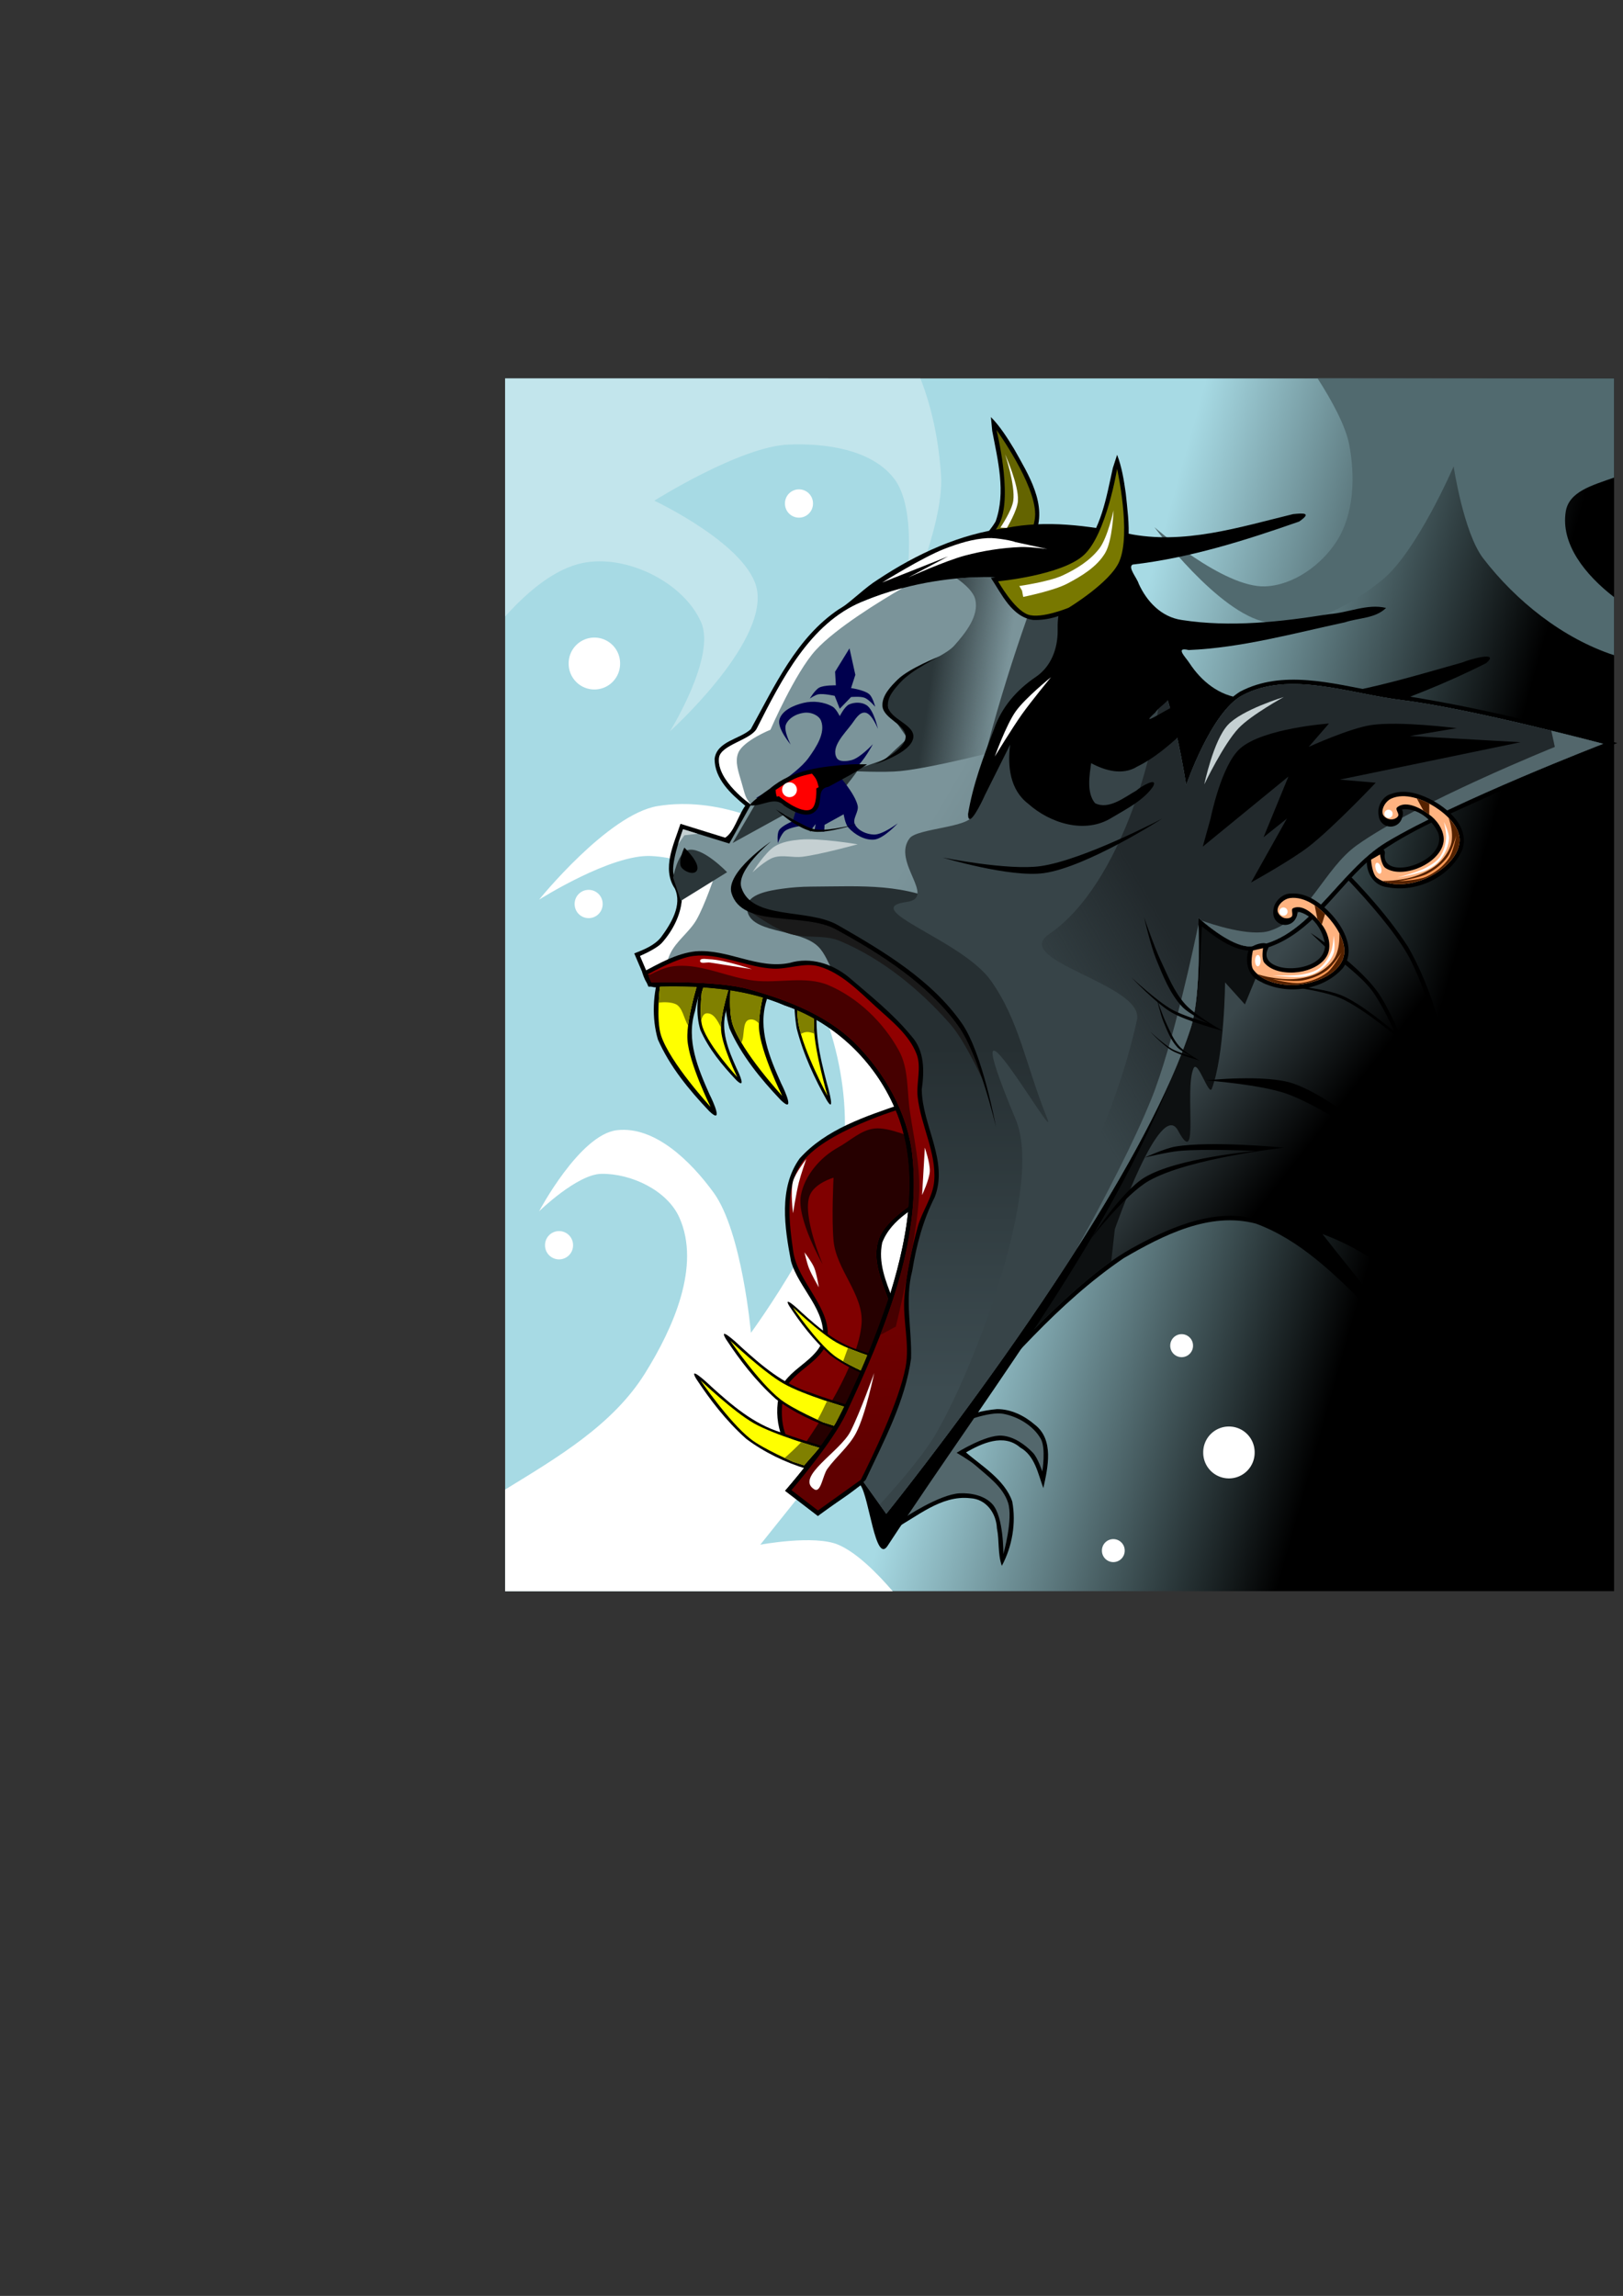 <?xml version="1.0" encoding="UTF-8" standalone="no"?>
<!-- Created with Inkscape (http://www.inkscape.org/) -->
<svg
    xmlns:inkscape="http://www.inkscape.org/namespaces/inkscape"
    xmlns:rdf="http://www.w3.org/1999/02/22-rdf-syntax-ns#"
    xmlns="http://www.w3.org/2000/svg"
    xmlns:sodipodi="http://sodipodi.sourceforge.net/DTD/sodipodi-0.dtd"
    xmlns:cc="http://creativecommons.org/ns#"
    xmlns:xlink="http://www.w3.org/1999/xlink"
    xmlns:dc="http://purl.org/dc/elements/1.1/"
    xmlns:svg="http://www.w3.org/2000/svg"
    xmlns:ns1="http://sozi.baierouge.fr"
    id="svg3123"
    sodipodi:docname="avatarka_chert.svg"
    inkscape:export-filename="C:\Documents and Settings\satimofeev.KHB\Мои документы\site\avatarka_chert\avatarka_chert_1000x1000.png"
    viewBox="0 0 744.09 1052.4"
    inkscape:export-xdpi="161.79379"
    version="1.1"
    inkscape:export-ydpi="161.79379"
    inkscape:version="0.48.1 "
  >
  <rect x="0" y="0" width="744.09" height="1052.4" fill="#333333" stroke="none"/>
  <defs
      id="defs3125"
    >
    <linearGradient
        id="linearGradient4045"
        y2="505.22"
        gradientUnits="userSpaceOnUse"
        x2="615.71"
        y1="465.12"
        x1="564.6"
        inkscape:collect="always"
      >
      <stop
          id="stop4041"
          style="stop-color:#3a474b"
          offset="0"
      />
      <stop
          id="stop4043"
          style="stop-color:#000000"
          offset="1"
      />
    </linearGradient
    >
    <linearGradient
        id="linearGradient4053"
        y2="476.65"
        gradientUnits="userSpaceOnUse"
        x2="524.29"
        y1="408.08"
        x1="407.14"
        inkscape:collect="always"
      >
      <stop
          id="stop4049"
          style="stop-color:#7b949a"
          offset="0"
      />
      <stop
          id="stop4051"
          style="stop-color:#53676c"
          offset="1"
      />
    </linearGradient
    >
    <linearGradient
        id="linearGradient4083"
        y2="670.93"
        gradientUnits="userSpaceOnUse"
        x2="381.43"
        y1="452.36"
        x1="372.14"
        inkscape:collect="always"
      >
      <stop
          id="stop4079"
          style="stop-color:#960000"
          offset="0"
      />
      <stop
          id="stop4081"
          style="stop-color:#5f0000"
          offset="1"
      />
    </linearGradient
    >
    <linearGradient
        id="linearGradient4121"
        y2="318.08"
        gradientUnits="userSpaceOnUse"
        x2="460"
        y1="313.08"
        x1="426.43"
        inkscape:collect="always"
      >
      <stop
          id="stop4117"
          style="stop-color:#2b3639"
          offset="0"
      />
      <stop
          id="stop4119"
          style="stop-color:#2b3639;stop-opacity:0"
          offset="1"
      />
    </linearGradient
    >
    <linearGradient
        id="linearGradient4321"
        y2="451.32"
        gradientUnits="userSpaceOnUse"
        x2="465.18"
        y1="414.45"
        x1="528.81"
        inkscape:collect="always"
      >
      <stop
          id="stop4317"
          style="stop-color:#22292c"
          offset="0"
      />
      <stop
          id="stop4319"
          style="stop-color:#22292c;stop-opacity:0"
          offset="1"
      />
    </linearGradient
    >
    <linearGradient
        id="linearGradient4353"
        y2="638.08"
        gradientUnits="userSpaceOnUse"
        x2="431.43"
        y1="479.51"
        x1="431.43"
        inkscape:collect="always"
      >
      <stop
          id="stop4349"
          style="stop-color:#262f32"
          offset="0"
      />
      <stop
          id="stop4351"
          style="stop-color:#3d4c51"
          offset="1"
      />
    </linearGradient
    >
    <linearGradient
        id="linearGradient4370"
        y2="481.19"
        gradientUnits="userSpaceOnUse"
        x2="433.2"
        gradientTransform="matrix(.92 0 0 .935 59.492 60.339)"
        y1="535.56"
        x1="623.15"
        inkscape:collect="always"
      >
      <stop
          id="stop4033"
          style="stop-color:#000000"
          offset="0"
      />
      <stop
          id="stop4035"
          style="stop-color:#a7dae4"
          offset="1"
      />
    </linearGradient
    >
  </defs
  >
  <sodipodi:namedview
      id="base"
      bordercolor="#666666"
      inkscape:pageshadow="2"
      inkscape:window-y="-4"
      pagecolor="#ffffff"
      inkscape:window-height="952"
      inkscape:window-maximized="1"
      inkscape:zoom="0.35"
      inkscape:window-x="-4"
      showgrid="false"
      borderopacity="1.0"
      inkscape:current-layer="layer1"
      inkscape:cx="598.3617"
      inkscape:cy="315.37735"
      showguides="true"
      inkscape:guide-bbox="true"
      inkscape:window-width="1280"
      inkscape:pageopacity="0.0"
      inkscape:document-units="px"
  />
  <g
      id="layer1"
      inkscape:label="Layer 1"
      inkscape:groupmode="layer"
    >
    <rect
        id="rect4021"
        style="stroke-width:0;fill:url(#linearGradient4370)"
        height="555.9"
        width="508.41"
        y="173.46"
        x="231.59"
    />
    <path
        id="path4365"
        style="stroke-width:0;fill:#516a6f"
        d="m604.09 173.47c6.13 9.54 12.78 21.44 14.47 30.31 2.8 14.62 2.29 31.74-5.72 44.28-6.96 10.91-19.9 20.26-32.84 20.72-19.16 0.68-50.72-27.12-50.72-27.12s29.32 39.61 51.44 43.56c18.46 3.29 38.25-7.5 52.84-19.28 15.99-12.91 32.88-52.16 32.88-52.16s4.57 30.45 13.56 42.16c14.97 19.48 36.4 36.67 60 44.4v-26.62c-13.39-10.35-24.52-24.45-22.16-39.22 1.47-9.2 12.09-12.01 22.16-15.59v-45.44h-135.91z"
    />
    <path
        id="path4360"
        style="stroke-width:0;fill:#ffffff"
        d="m312.22 368.56c-3.64 0.05-7.24 0.35-10.78 0.94-22.74 3.8-54.28 42.88-54.28 42.88s33.03-20.96 51.4-20c19.78 1.02 39.89 12.17 52.88 27.12 23.8 27.4 37.83 66.64 35.72 102.88-1.91 32.74-42.88 88.56-42.88 88.56s-4.07-46.35-17.12-64.28c-10.34-14.21-26.87-30.63-44.32-28.6-17.06 1.99-35.68 37.16-35.68 37.16s17.45-16.99 28.56-17.16c13.64-0.2 30.13 7.55 35.72 20 9.98 22.24-2.82 50.75-15.72 71.44-14.71 23.6-39.97 38.47-64.13 53.28v46.6h177.69c-7.63-8.85-16.79-17.84-25-21.32-10.96-4.65-35.72 0-35.72 0l45.72-57.12 44.28-114.28s-19.73-104.19-55.72-138.6c-18.19-17.39-45.15-29.83-70.62-29.5z"
    />
    <path
        id="path4095"
        d="m334.99 448.36c-4.431 0.625-8.855 1.291-13.289 1.889-2.284 6.919-2.688 14.815-0.637 21.812 3.828 8.703 10.037 16.243 16.525 23.069 4.699 4.521 1.338-3.001 0.103-5.409-3.728-8.367-7.592-17.52-4.679-26.799 1.024-5.108 2.645-9.926 4.152-14.893-0.725 0.11-1.45 0.22-2.175 0.329z"
        style="stroke-width:0;fill:#000000"
        inkscape:connector-curvature="0"
    />
    <path
        id="path3995"
        style="stroke-width:0;fill:#000000"
        inkscape:connector-curvature="0"
        d="m457.12 645.91c-6.483 0.571-13.372 2.208-18.844 5.438-9.633 16.682-19.935 32.99-29.094 49.938 11.185-5.892 22.179-16.068 35.656-14.531 7.333 0.366 11.922 6.923 12.219 13.812 1.179 5.656 0.289 11.631 2.25 17.188 4.732-8.774 6.619-19.617 4.781-29.469-3.398-10.102-14.449-16.59-21.219-22.531 7.257-4.164 17.301-8.823 24.812-2.281 6.826 3.836 8.167 11.957 10.656 18.656 2.078-9.474 5.034-22.255-4-29.156-4.748-4.08-10.871-7.093-17.219-7.062z"
    />
    <path
        id="path4073"
        style="stroke-width:0;fill:#000000"
        inkscape:connector-curvature="0"
        d="m413.56 505.97c-16.68 5.737-34.948 11.611-46.969 25.062-9.71 13.567-6.855 31.838-3.938 47.094 3.551 12.605 16.653 22.522 14.5 36.406-3.82 10.773-19.189 13.817-20.25 26.219-2.289 11.948 2.152 26.437 14.5 30.719 3.305 1.909 6.222 0.806 8.25-2.438 13.166-14.021 27.41-28.464 33.688-47.094 5.058-18.372-12.731-34.116-8.875-52.344 4.205-10.977 15.92-16.635 25.341-22.52 7.1-1.539 2.456-6.769 0.277-11.374-4.965-10.078-9.941-20.15-14.9-30.231l-0.956 0.294-0.669 0.206z"
    />
    <path
        id="path3978"
        sodipodi:nodetypes="caaascaacc"
        style="stroke-width:0;fill:#800000"
        inkscape:connector-curvature="0"
        d="m414.16 507.89s-37.204 10.81-46.972 25.759c-7.304 11.178-5.407 26.68-3.535 39.901 2.025 14.302 17.783 26.119 15.657 40.406-1.606 10.793-18.42 14.993-20.203 25.759-4.589 27.712 16.162 30.81 16.162 30.81s31.584-29.956 36.365-50.003c4.155-17.419-14.901-36.275-8.586-53.033 4.386-11.639 28.789-23.739 28.789-23.739z"
    />
    <path
        id="path3993"
        sodipodi:nodetypes="caacaacaacaacc"
        style="stroke-width:0;fill:#53676c"
        inkscape:connector-curvature="0"
        d="m414.29 695.93s16.345-10.976 25.714-11.429c5.264-0.254 11.477 1.08 15 5 5.214 5.8 5 22.857 5 22.857s4.58-16.068 2.143-23.571c-2.346-7.221-9.291-12.136-15-17.143-2.582-2.264-8.571-5.714-8.571-5.714s13.348-8.375 20.714-7.857c5.421 0.381 10.519 3.94 14.286 7.857 2.214 2.303 4.286 8.571 4.286 8.571s1.752-10.644-0.714-15c-3.384-5.976-10.397-10.142-17.143-11.429-6.697-1.277-20 4.286-20 4.286z"
    />
    <path
        id="path4085"
        sodipodi:nodetypes="asscscssccssccccca"
        style="stroke-width:0;fill:#260000"
        inkscape:connector-curvature="0"
        d="m400.81 517.3c-6.171 0.752-10.975 5.584-16.528 8.639-8.178 4.5-15.496 12.934-17.125 22.125-1.918 10.825 10 31.438 10 31.438s-9.393-21.994-6.01-31.302c2.135-5.874 10.998-8.368 10.998-8.368s-0.962 18.66 0.012 28.951c1.256 13.268 13.808 24.583 12.844 37.875-1.358 18.71-20.083 46.951-28.938 59.375 4.455 3.782 9.219 4.5 9.219 4.5s31.562-29.953 36.344-50c4.155-17.419-14.877-36.274-8.562-53.031 4.386-11.639 28.781-23.75 28.781-23.75l-10-20.312-2.562-0.375 2.125-0.5-0.156-0.281c-1.909-0.155-13.479-5.832-20.441-4.983z"
    />
    <path
        id="path3204"
        style="stroke-width:0;fill:#000000"
        inkscape:connector-curvature="0"
        d="m626.75 354.69c-29.374 6.264-58.755 12.497-88.125 18.781-21.653 45.513-43.844 90.833-65.096 136.5-12.172 47.736-25.328 95.245-36.873 143.13 24.4-27.112 48.119-55.681 78.5-76.375 18.02-10.459 39.32-21.467 60.625-15.844 20.366 7.511 35.888 23.14 51.106 38.065 1.833 2.818 10.882 10.544 7.673 2.804-8.933-12.267-18.913-24.019-28.249-36.088 15.028 5.522 28.647 14.297 39.918 25.558 11.627 10.704 22.517 22.138 33.238 33.692-1.131-29.101-3.79-58.073-7.861-86.83-4.424-35.459-8.217-72.632-26.077-104.11-10.744-16.567-24.653-30.891-38.625-44.719 8.257-11.867 16.548-23.71 24.781-35.594-1.646 0.344-3.292 0.688-4.938 1.031z"
    />
    <path
        id="path3194"
        sodipodi:nodetypes="caaccacaaccccc"
        style="stroke-width:0;fill:url(#linearGradient4045)"
        inkscape:connector-curvature="0"
        d="m440 646.65s47.069-56.774 78.571-74.286c16.354-9.091 35.908-17.806 54.286-14.286 24.414 4.676 60 44.286 60 44.286l-32.86-41.43s20.854 8.038 30 14.286c17.803 12.161 47.143 44.286 47.143 44.286s-1.658-37.274-4.286-55.714c-5.903-41.421-7.495-85.192-25.714-122.86-9.717-20.088-42.857-51.429-42.857-51.429l22.85-32.85-87.14 18.57-64.29 134.29z"
    />
    <path
        id="path3181"
        d="m409.45 625.45c-2.035 2.342-4.111 4.659-6.12 7.017-7.864-2.331-16.148-6.321-22.733-11.313-7.79-6.981-13.631-14.776-18.648-22.358-3.196-5.264 3.52 0.801 5.62 2.838 7.474 6.74 15.717 13.984 26.216 17.2 5.598 2.121 11.084 3.725 16.687 5.479-0.341 0.379-0.682 0.758-1.023 1.137z"
        style="stroke-width:0;fill:#000000"
        inkscape:connector-curvature="0"
    />
    <path
        id="path3183"
        d="m398.35 629.88s-11.414-4.963-16.026-8.592c-8.285-6.519-18.827-22.03-18.827-22.03s12.316 11.738 20.033 16.12c7.695 4.369 24.553 9.207 24.553 9.207l-5.732 6.556z"
        sodipodi:nodetypes="cacaccc"
        style="stroke-width:0;fill:#ffff00"
        inkscape:connector-curvature="0"
    />
    <path
        id="path4407"
        style="stroke-width:0;fill:#808000"
        d="m388.75 617.88c-0.66 1.88-1.4 3.91-2.22 6.12 5.2 2.98 11.81 5.88 11.81 5.88l4 1.24 5.75-6.53s-11.05-3.19-19.34-6.71z"
    />
    <path
        id="path3177"
        style="stroke-width:0;fill:#000000"
        inkscape:connector-curvature="0"
        d="m390.97 646.55c-2.487 2.863-5.025 5.694-7.481 8.576-9.612-2.849-19.736-7.726-27.785-13.828-9.521-8.532-16.661-18.06-22.792-27.327-3.906-6.434 4.302 0.979 6.869 3.469 9.135 8.238 19.21 17.092 32.043 21.022 6.843 2.592 13.547 4.553 20.396 6.697-0.417 0.463-0.833 0.927-1.25 1.39z"
    />
    <path
        id="path3179"
        sodipodi:nodetypes="cacaccc"
        style="stroke-width:0;fill:#ffff00"
        inkscape:connector-curvature="0"
        d="m377.4 651.96s-13.95-6.066-19.588-10.502c-10.126-7.968-23.012-26.926-23.012-26.926s15.053 14.347 24.486 19.702c9.405 5.34 30.01 11.253 30.01 11.253l-7.006 8.013z"
    />
    <path
        id="path3169"
        style="stroke-width:0;fill:#000000"
        inkscape:connector-curvature="0"
        d="m376.85 437.73c-3.687 0.889-7.369 1.836-11.059 2.688-1.9 9.843-2.237 21.076-0.53 31.031 3.185 12.382 8.352 23.108 13.751 32.82 3.911 6.432 1.113-4.269 0.086-7.695-3.102-11.903-6.318-24.925-3.893-38.125 0.853-7.267 2.201-14.122 3.455-21.188-0.603 0.156-1.206 0.312-1.81 0.469z"
    />
    <path
        id="path3171"
        sodipodi:nodetypes="cacaccc"
        style="stroke-width:0;fill:#ffff00"
        inkscape:connector-curvature="0"
        d="m365.8 447.28s-1.044 15.176 0.295 22.223c2.406 12.659 13.294 32.83 13.294 32.83s-5.797-19.97-6.204-30.81c-0.405-10.808 3.841-31.82 3.841-31.82l-10.34 2.525z"
    />
    <path
        id="path4386"
        style="stroke-width:0;fill:#808000"
        d="m371.47 441.06l-4.78 1.16-0.88 5.06s-1.06 15.17 0.28 22.22c0.27 1.39 0.65 2.9 1.1 4.44 1-0.58 2.03-0.94 3.15-0.88 0.94 0.06 1.97 0.33 3 0.75-0.07-0.79-0.13-1.56-0.15-2.28-0.33-8.62 2.23-23.27 3.31-29.03l-5.03-1.44z"
    />
    <path
        id="path3165"
        d="m354.27 437.73c-6.303 0.889-12.598 1.836-18.906 2.688-3.249 9.843-3.824 21.076-0.906 31.031 5.446 12.382 14.279 23.108 23.509 32.82 6.686 6.432 1.903-4.269 0.147-7.695-5.303-11.903-10.801-24.925-6.656-38.125 1.458-7.267 3.763-14.122 5.906-21.188-1.031 0.156-2.062 0.312-3.094 0.469z"
        style="stroke-width:0;fill:#000000"
        inkscape:connector-curvature="0"
    />
    <path
        id="path4097"
        d="m321.71 455.07s-1.254 10.668 0.355 15.621c2.891 8.898 15.976 23.077 15.976 23.077s-6.967-14.037-7.455-21.656c-0.487-7.597 4.615-22.367 4.615-22.367l-12.426 1.775z"
        sodipodi:nodetypes="cacaccc"
        style="stroke-width:0;fill:#ffff00"
        inkscape:connector-curvature="0"
    />
    <path
        id="path4390"
        style="stroke-width:0;fill:#808000"
        d="m335.19 449.75l-12.41 1.78-1.06 3.53s-0.86 7.27-0.25 12.6c0.51-1.6 1.12-3.06 2.47-3.16 3.09-0.24 4.9 3.03 6.62 6.53-0.01-7.83 4.63-21.28 4.63-21.28z"
    />
    <path
        id="path3167"
        d="m335.37 447.28s-1.784 15.176 0.505 22.223c4.113 12.659 22.728 32.83 22.728 32.83s-9.912-19.97-10.607-30.81c-0.693-10.808 6.566-31.82 6.566-31.82l-17.678 2.525z"
        sodipodi:nodetypes="cacaccc"
        style="stroke-width:0;fill:#ffff00"
        inkscape:connector-curvature="0"
    />
    <path
        id="path4388"
        style="stroke-width:0;fill:#808000"
        d="m354.56 439.72l-17.68 2.5-1.5 5.06s-1.79 15.17 0.5 22.22c0.83 2.57 2.28 5.45 4.03 8.41 1.66-2.91 0.21-9.79 3.65-10.53 1.76-0.39 3.16 0.42 4.41 1.78 0.3-11.24 6.59-29.44 6.59-29.44z"
    />
    <path
        id="path3161"
        style="stroke-width:0;fill:#000000"
        inkscape:connector-curvature="0"
        d="m321.44 442.78c-6.303 0.889-12.598 1.836-18.906 2.688-3.249 9.843-3.824 21.076-0.906 31.031 5.446 12.382 14.279 23.108 23.509 32.82 6.686 6.432 1.903-4.269 0.147-7.695-5.303-11.903-10.801-24.925-6.656-38.125 1.458-7.267 3.763-14.122 5.906-21.188-1.031 0.156-2.062 0.312-3.094 0.469z"
    />
    <path
        id="path3159"
        sodipodi:nodetypes="cacaccc"
        style="stroke-width:0;fill:#ffff00"
        inkscape:connector-curvature="0"
        d="m302.54 452.33s-1.784 15.176 0.505 22.223c4.113 12.659 22.728 32.83 22.728 32.83s-9.912-19.97-10.607-30.81c-0.693-10.808 6.566-31.82 6.566-31.82l-17.678 2.525z"
    />
    <path
        id="path3155"
        d="m454.9 197.53c2.579 13.527 6.331 28.082 1.559 41.494-7.428 12.342-21.001 19.552-32.971 26.845 7.536 4.885 15.976 12.73 25.525 10.024 13.108-5.236 20.374-18.339 25.416-30.632 6.172-13.644-3.041-27.878-9.486-39.436-3.153-5.169-6.386-10.325-10.649-14.67l0.605 6.375z"
        style="stroke-width:0;fill:#000000"
        inkscape:connector-curvature="0"
    />
    <path
        id="path4355"
        sodipodi:nodetypes="ccsscscascscc"
        style="stroke-width:0;fill:#c2e5ec"
        inkscape:connector-curvature="0"
        d="m231.59 173.47v109.12c11.049-12.295 23.278-22.018 35.562-24.531 19.821-4.054 46.135 8.638 54.281 27.156 6.98 15.866-14.281 50-14.281 50s43.687-39.314 40-64.281c-3.05-20.69-47.15-41.43-47.15-41.43s39.256-24.793 61.438-25.719c17-0.709 38.255 2.179 48.562 15.719 13.281 17.446 2.844 65.719 2.844 65.719s20.058-43.981 18.594-67.156c-0.927-14.672-3.839-30.356-9.469-44.594z"
    />
    <path
        id="path3157"
        d="m427.17 266.01s25.866-14.145 31.375-26.732c5.641-12.889-1.688-42.176-1.688-42.176s17.677 24.412 17.729 38.558c0.038 10.487-12.934 28.68-12.934 28.68s-9.55 9.798-15.816 10.25c-6.83 0.493-18.666-8.58-18.666-8.58z"
        sodipodi:nodetypes="cacacac"
        style="stroke-width:0;fill:#646400"
        inkscape:connector-curvature="0"
    />
    <path
        id="path3196"
        style="stroke-width:0;fill:#ffffff"
        d="m594.97 237.16s-36.7 10.2-55.56 11.12c-20.28 0.99-40.32-7.05-60.6-6.06-15.43 0.75-31.01 3.64-45.47 9.09-16.37 6.18-45.43 26.25-45.43 26.25l22.21 25.28 73.76-11.12 2.21 4.34c-0.42 2.4-1 4.64-1.81 6.32-4.47 9.24-15.99 13.41-21.44 22.12-8.86 14.18-17.12 47.16-17.12 47.16l21.44-42.88s-5.34 22.43 0 31.44c5.81 9.81 18.6 16.39 30 16.44 7.45 0.03 18.03-7.02 24.22-11.69l4.9 9.59 57.6-19.22-37.38-24.22s38 3.32 56.56 0c26.85-4.78 76.78-28.28 76.78-28.28s-53.89 17.33-81.84 19.19c-13.84 0.92-29.09 2.32-41.41-4.06-8.69-4.5-19.18-22.22-19.18-22.22s9.43 0.47 14.12 0c27.01-2.71 79.81-16.16 79.81-16.16s-41.57 8.4-62.62 8.1c-12.95-0.19-27.57 1.08-38.38-6.07-7.94-5.25-15.15-24.24-15.15-24.24s23.04-3.33 34.34-6.07c15.42-3.74 45.44-14.15 45.44-14.15zm-96.41 109.5s10.3 5.88 15.72 5c0.08-0.02 0.17-0.05 0.25-0.07l6.66 13.07c-5.75 3.74-14.81 8.57-19.75 5.56-6.76-4.12-2.88-23.56-2.88-23.56z"
    />
    <path
        id="path4068"
        sodipodi:nodetypes="ccccccccssscccc"
        style="stroke-width:0;fill:#0d1011"
        inkscape:connector-curvature="0"
        d="m543.06 374.56-3.062 0.656-61.719 128.94-3.969 10.781-27.219 104.44 12.125 5.469c13.984-15.169 33.308-34.698 50.25-46.688l1.65-14.72s20.887-60.204 28.938-45.258c10.071 18.698 2.839-18.705 7.143-28.466 1.895-4.296 7.008 12.934 8.378 9.341 5.831-15.299 6.073-48.742 6.073-48.742l9.094 10.094 26.25-63.625z"
    />
    <path
        id="path3198"
        sodipodi:nodetypes="cccccccccccccccccccccccc"
        style="stroke-width:0;fill:#000000"
        inkscape:connector-curvature="0"
        d="m592.84 235.66c-24.706 6.01-50.255 14.205-75.844 8.906-18.357-3.658-37.296-6.272-55.844-2.531-21.243 2.73-40.84 11.836-58.567 23.561-6.002 3.721-11.312 9.307-17.147 13.292 8.166 9.243 15.747 16.832 23.902 26.085 24.471-3.67 48.937-7.378 73.406-11.062 14.176 27.698 28.358 55.394 42.531 83.094 21.059-7.001 42.102-14.047 63.156-21.062-11.398-7.462-22.859-14.827-34.281-22.25 23.35 1.37 47.482 2.537 69.688-6.062 19.556-6.736 39.141-14.326 57.529-23.666 6.627-5.75-7.703-1.722-10.967-0.302-32.946 9.264-66.586 20.073-101.25 16.312-10.183-1.015-18.374-7.713-23.812-16-1.726-2.744-6.88-7.55-0.375-6 24.295-1.041 47.971-7.64 71.639-12.716 6.308-2.122 13.898-1.691 18.861-6.596-8.621-2.088-17.384 2.256-26.115 2.84-22.22 3.549-45.126 6.163-67.541 2.691-9.336-1.333-16.025-8.417-19.75-16.625-0.797-2.699-5.122-7.488-2.812-8.781 26.275-3.046 51.508-11.015 76.375-19.719 5.941-4.106 2.026-3.906-2.781-3.406z"
    />
    <path
        id="path3143"
        sodipodi:nodetypes="ccccccccccccccccccsaccccccccccc"
        style="stroke-width:0;fill:#000000"
        inkscape:connector-curvature="0"
        d="m448.16 262.59c-21.985 0.986-44.57 5.315-63.594 16.688-19.382 12.996-29.415 35.158-40.375 55-5.137 4.637-15.45 5.431-16.562 13.5-0.06 9.248 7.483 16.16 14.062 21.562-3.271 4.402-5.168 12.225-9.236 14.641-6.827-2.123-13.661-4.222-20.482-6.36-2.974 9.26-8.698 20.445-2.594 29.656 3.546 7.624-1.794 16.161-6.268 22.266-3.039 3.863-7.874 5.732-12.326 7.484 2.14 5.095 4.342 10.163 6.5 15.25 21.126-0.542 42.855 0.092 62.468 8.568 21.835 7.457 39.753 23.989 49.469 44.838 13.139 27.407 7.553 59.501-1.062 87.344-7.06 21.052-15.492 41.917-26.193 61.469-6.519 10.13-14.07 19.676-22.026 28.844 4.992 3.867 10.02 7.688 15.031 11.531 6.497-4.71 13.046-9.349 19.562-14.031 3.955 5.554 6.824 36.243 12.38 27.768 51.343-78.322 109.25-150.04 138.41-236.64 5.065-15.045 4.651-31.521 5.713-47.281 8.058 6.413 18.129 13.972 28.969 10.031 21.949-6.565 33.115-28.748 49.938-42.219 16.873-12.396 36.87-20.187 55.812-29 18.381-8.085 36.962-15.732 55.719-22.906-36.534-9.71-73.388-18.537-110.8-23.65-20.165-3.745-42.918-10.036-62.142 0.087-12.353 7.909-18.208 22.428-23.938 35.312-4.513-24.048-9.619-49.622-26.375-68.312-11.701-14.171-31.151-17.8-48.463-20.483-7.161-0.865-14.391-1.188-21.6-0.954z"
    />
    <path
        id="path4409"
        style="stroke-width:0;fill:#808000"
        d="m379.12 642.31c-1.39 3.03-2.83 5.9-4.28 8.5 1.54 0.71 2.57 1.16 2.57 1.16l4.87 1.53 7.03-8s-4.5-1.29-10.19-3.19z"
    />
    <path
        id="path4392"
        style="stroke-width:0;fill:#808000"
        d="m321.72 444.75l-17.66 2.53-1.53 5.06s-0.34 3.16-0.53 7.22c2.87-0.29 5.63-0.18 7.66 0.66 3.26 1.35 3.89 6.86 5.81 9.84 1.35-11.06 6.25-25.31 6.25-25.31z"
    />
    <path
        id="path3131"
        sodipodi:nodetypes="ccaaaccaaaaccccacaacaacaassscc"
        style="stroke-width:0;fill:url(#linearGradient4053)"
        inkscape:connector-curvature="0"
        d="m334.36 386.67-21.213-6.566s-4.799 12.623-4.546 19.193c0.17 4.416 4.29 8.215 4.041 12.627-0.418 7.373-4.185 14.683-9.091 20.203-2.609 2.935-10.102 6.061-10.102 6.061l5.137 12.071s30.069-0.852 44.36 3.081c17.64 4.855 36.005 11.861 48.992 24.749 13.576 13.472 24.11 32.009 26.264 51.013 4.609 40.667-13.099 81.857-30.346 118.97-6.042 13.002-25 35-25 35l12.14 9.3 20-14.286 11.327 15.816s112.52-139.26 139.55-222.55c5.238-16.139 3.437-50.786 3.437-50.786s15.074 13.955 24.256 13.234c26.065-2.048 39.73-34.395 62.143-47.857 31.149-18.71 99.286-45 99.286-45s-60.945-16.192-92.143-20c-24.286-2.965-51.801-13.696-73.368-2.143-14.24 7.628-25.664 41.112-25.664 41.112s-6.081-40.715-15.968-58.255c-6.285-11.15-14.618-22.922-26.429-27.857-32.74-13.68-73.711-11.592-106.43 2.143-23.615 9.913-36.512 35.264-48.012 57.968-2.713 5.356-16.655 7.507-17.32 13.512-1.156 10.437 14.617 21.378 14.617 21.378z"
    />
    <path
        id="path4224"
        style="stroke-width:0;fill:#ffffff"
        d="m327.84 400.94l-17.87 3c1.23 2.62 2.84 5.19 2.69 8-0.42 7.37-4.19 14.67-9.1 20.18-2.61 2.94-10.12 6.07-10.12 6.07l5.15 12.06s1.96-0.05 5.1-0.06c0.82-4.58 1.96-9.57 3.47-12.81 2.78-6.01 8.8-10 12.12-15.72 3.75-6.47 8.56-20.72 8.56-20.72z"
    />
    <path
        id="path4305"
        sodipodi:nodetypes="ssssssssssccccsss"
        style="stroke-width:0;fill:url(#linearGradient4353)"
        inkscape:connector-curvature="0"
        d="m371.84 406.41c-4.452 0.024-8.891 0.353-13.281 0.969-6.013 0.843-16.025 2.491-16.062 8.562-0.077 12.361 23.576 9.291 32.5 17.844 3.317 3.179 4.726 7.883 7.156 11.781 9.802 15.721 23.22 29.572 30 46.812 5.623 14.299 7.594 29.99 8.188 45.344 0.634 16.382-2.469 32.74-5 48.938-2.668 17.071-5.724 34.169-10.688 50.719-4.3 14.335-16.5 26.815-16.438 41.781 0.005 1.175 0.046 2.405 0.125 3.656l6.656-4.75 11.312 15.844s73.113-90.5 115.62-169.22c-0.459-11.641-2.421-22.945-7.281-33.406-13.814-29.732-49.419-60.741-78.589-75.705-21.298-10.926-40.18-9.301-64.223-9.17z"
    />
    <path
        id="path4055"
        sodipodi:nodetypes="csssssssccscsscsscssc"
        style="stroke-width:0;fill:#374448"
        inkscape:connector-curvature="0"
        d="m476.97 266.69c-10.507 27.315-26.149 75.466-31.095 106.94-0.887 5.645-25.273 6.055-28.789 10.559-8.458 10.833 12.608 27.321-1.384 29.239-22.724 3.116 25.324 17.358 38.58 36.076 13.084 18.474 15.805 38.256 25.719 62.875 6.646 16.504-47.018-77.592-14.281 0.899 13.003 31.176-19.845 115.78-37.156 144.79-5.57 9.332-16.432 21.964-25.25 31.625l3 4.219s112.53-139.28 139.56-222.56c5.238-16.139 3.438-50.781 3.438-50.781s15.068 13.94 24.25 13.219c26.065-2.048 39.744-34.382 62.156-47.844 31.149-18.71 99.281-45 99.281-45s-60.958-16.192-92.156-20c-24.286-2.965-51.777-13.709-73.344-2.156-14.24 7.628-25.688 41.125-25.688 41.125s-6.081-40.71-15.969-58.25c-6.285-11.15-14.596-22.94-26.406-27.875-7.764-3.244-15.999-5.568-24.469-7.094z"
    />
    <path
        id="path4310"
        sodipodi:nodetypes="cssscsccscsscsscc"
        style="stroke-width:0;fill:url(#linearGradient4321)"
        inkscape:connector-curvature="0"
        d="m532.03 310.91c-0.018 28.544-17.819 94.692-51.035 117.25-18.037 12.247 43.8 22.965 40.254 39.317-7.911 36.481-24.087 71.011-41.438 104.06-9.512 18.119-24.537 41.672-39.75 64.25-3.434 7.63-7.208 15.09-11.5 22.281-5.57 9.332-16.432 21.964-25.25 31.625l3 4.219s112.53-139.28 139.56-222.56c5.238-16.139 3.438-50.781 3.438-50.781s15.068 13.94 24.25 13.219c26.065-2.048 39.744-34.382 62.156-47.844 31.149-18.71 99.281-45 99.281-45s-60.958-16.192-92.156-20c-24.286-2.965-51.777-13.709-73.344-2.156-14.24 7.628-25.688 41.125-25.688 41.125s-4.39-29.405-11.781-49z"
    />
    <path
        id="path4187"
        style="stroke-width:0;fill:#53676c"
        d="m550 420.94s-0.03 0.21-0.03 0.22c0.04 0.03 0.11 0.12 0.15 0.15l-0.12-0.37zm-0.56 2.75c-1.51 7.33-11.64 55.58-21.6 80.09-7.93 19.54-20.63 44.23-34.28 68.78 22.31-34.97 42.71-71.62 52.32-101.22 4.32-13.33 3.85-39.03 3.56-47.65z"
    />
    <path
        id="path4123"
        sodipodi:nodetypes="caaacccccc"
        style="stroke-width:0;fill:#1a1a1a"
        inkscape:connector-curvature="0"
        d="m338.21 413.79s14.469 10.888 22.857 13.929c7.582 2.748 16.491 0.454 23.929 3.571 19.521 8.183 36.745 22.312 50.714 38.214 7.319 8.331 16.429 28.929 16.429 28.929l-11.07-28.57-24.64-25.35-36.43-22.15-25-3.57z"
    />
    <path
        id="path4062"
        style="stroke-width:0;fill:url(#linearGradient4121)"
        d="m451.66 264.53c-4.32 0.02-8.64 0.26-12.94 0.66 3.92 2.76 7.64 6.2 8.44 9.69 1.71 7.53-4.53 15.28-9.66 21.06-3.33 3.75-12.84 7.84-12.84 7.84l-11.1 7.5-7.5 8.6 1.78 6.78 8.22 11.78-10.34 9.62-15.38 5.38s15.04 0.77 22.5 0c15.61-1.62 46.1-9.66 46.1-9.66l12.12-21.78s24.12-13.57 24.66-25.34c0.47-10.31-12.26-22.85-21.28-30.41-7.47-1.19-15.12-1.76-22.78-1.72z"
    />
    <path
        id="path4006"
        style="stroke-width:0;fill:#000000"
        inkscape:connector-curvature="0"
        d="m492.12 269.28c-6.154 4.458-7.424 12.654-7.219 19.812 0.055 8.21-3.005 16.484-10.054 21.229-8.713 5.894-15.713 13.912-19.118 23.942-4.879 12.62-9.749 25.574-11.906 38.891 0.007 7.568 6.474-5.802 7.696-8.643l11.6-23.2c-1.28 9.746-0.12 20.701 8.219 27.062 10.064 9.031 26.166 14.125 38.438 6.406 6.659-3.987 14.3-7.776 18.783-14.125 2.74-4.936-5.678-0.067-7.564 1.719-5.469 3.075-12.595 8.932-18.938 5.812-4.067-4.866-2.489-13.117-1.812-18.375 6.453 3.476 14.461 5.731 21.156 1.562 7.484-3.639 13.897-9.13 20.062-14.719-1.485-3.723-1.433-11.15-4.067-12.461-3.479 1.502-15.852 9.682-7.796 2.465 2.311-3.641 9.473-6.186 6.176-11.16-5.384-16.108-14.618-31.887-29.094-41.312-4.268-2.544-9.037-4.018-13.688-5.625l-0.773 0.635-0.102 0.084z"
    />
    <path
        id="path4060"
        sodipodi:nodetypes="ccccaccc"
        style="stroke-width:0;fill:#2b3639"
        inkscape:connector-curvature="0"
        d="m344.29 368.43 12.857 3.214 14.643 9.643-1.786-10s7.847-1.991 11.071-4.286c5.85-4.15 13.93-16.41 13.93-16.41l-34.643 7.857z"
    />
    <path
        id="path4244"
        sodipodi:nodetypes="caaaacaaacaacaaaacacaaacaacccccccacaccc"
        style="stroke-width:0;fill:#00004e"
        inkscape:connector-curvature="0"
        d="m346.61 365.76s18.218-10.178 24.107-18.393c3.477-4.849 7.843-11.39 5.714-16.964-0.904-2.366-4.075-3.748-6.607-3.75-3.625-0.002-8.005 2.039-9.464 5.357-1.279 2.908 2.143 9.286 2.143 9.286s-6.292-7.397-5.179-11.429c1.196-4.329 6.706-6.625 11.071-7.679 4.378-1.057 9.507-0.491 13.393 1.786 1.541 0.903 3.214 4.286 3.214 4.286s2.203-4.412 4.286-5.357c2.442-1.107 5.801-1.125 8.036 0.357 3.35 2.222 5.179 10.893 5.179 10.893s-2.729-7.185-5.893-7.5c-2.647-0.264-4.476 3.05-6.071 5.179-3.403 4.542-9.667 10.546-6.964 15.536 1.091 2.014 4.562 1.62 6.786 1.071 3.964-0.979 9.821-7.321 9.821-7.321s-4.287 8.094-7.857 10.714c-2.383 1.748-8.393 2.857-8.393 2.857s8.08 8.99 9.286 14.643c0.602 2.824-2.555 5.996-1.25 8.571 1.493 2.945 5.449 4.57 8.75 4.643 4.019 0.088 10.893-5.179 10.893-5.179s-6.499 7.139-10.893 7.5c-4.326 0.355-8.874-2.317-11.786-5.536-1.44-1.591-2.143-6.071-2.143-6.071l-8.75 4.821-0.179 3.214-4.464-0.536 0.536-3.036-2.143 2.857-3.75-2.143s-5.971 0.722-8.214 2.5c-1.672 1.325-3.214 5.536-3.214 5.536s-0.478-4.201 0.536-5.893c1.282-2.138 6.25-4.107 6.25-4.107l3.214-10.714z"
    />
    <path
        id="path4064"
        style="stroke-width:0;fill:#2b3639"
        inkscape:connector-curvature="0"
        d="m346.23 368.74-10.354 17.678 25.254-13.89-12.122-5.808z"
    />
    <path
        id="path3135"
        style="stroke-width:0;fill:#000000"
        inkscape:connector-curvature="0"
        d="m390 350.38c-12.989 0.947-26.714 2.304-37 11.094-2.97 2.064-10.206 7.365-8.977 7.717 5.13 0.634 11.279-4.438 15.352 0.002 4.077 2.745 11.509 7.054 15.312 1.625 2.471-3.424-0.389-9.311 5.107-10.161 5.981-3.32 12.165-6.305 17.736-10.307-2.509 0.034-5.027-0.113-7.531 0.031z"
    />
    <path
        id="path3133"
        sodipodi:nodetypes="caccacc"
        style="stroke-width:0;fill:#000000"
        inkscape:connector-curvature="0"
        d="m349.51 366.47s10.213-7.872 16.162-10.102c7.983-2.992 25.254-4.041 25.254-4.041l-16.668 9.091s0.438 8.126-2.525 9.596c-4.733 2.349-14.647-6.061-14.647-6.061z"
    />
    <path
        id="path3151"
        style="stroke-width:0;fill:#000000"
        inkscape:connector-curvature="0"
        d="m510.19 214.56c-2.988 13.442-5.307 28.293-15 38.719-11.708 8.392-27.027 9.637-40.906 11.594 4.985 7.47 9.629 18.016 19.469 19.312 14.11 0.382 25.971-8.772 35.469-18.062 11.071-10.084 8.247-26.803 6.906-39.969-0.848-5.995-1.775-12.009-3.969-17.688-0.656 2.031-1.312 4.062-1.969 6.094z"
    />
    <path
        id="path3139"
        sodipodi:nodetypes="cacacac"
        style="stroke-width:0;fill:#787800"
        inkscape:connector-curvature="0"
        d="m457.6 266.46s29.353-2.746 39.396-12.122c10.285-9.601 15.152-39.396 15.152-39.396s6.565 29.416 1.01 42.426c-4.118 9.645-23.234 21.213-23.234 21.213s-12.649 5.215-18.582 3.149c-6.467-2.252-13.743-15.271-13.743-15.271z"
    />
    <path
        id="path4066"
        sodipodi:nodetypes="caccc"
        style="stroke-width:0;fill:#2b3639"
        inkscape:connector-curvature="0"
        d="m308.6 402.33s2.023-11.261 6.566-12.627c6.64-1.996 18.183 10.102 18.183 10.102l-21.213 13.132z"
    />
    <path
        id="path3141"
        sodipodi:nodetypes="caac"
        style="stroke-width:0;fill:#000000"
        inkscape:connector-curvature="0"
        d="m313.75 388.52s-3.067 6.399-1.429 8.929c1.307 2.018 5.452 3.744 6.964 1.875 2.54-3.14-5.54-10.8-5.54-10.8z"
    />
    <path
        id="path3173"
        d="m377.33 664.74c-2.487 2.863-5.025 5.694-7.481 8.576-9.612-2.849-19.736-7.726-27.785-13.828-9.521-8.532-16.661-18.06-22.792-27.327-3.906-6.434 4.302 0.979 6.869 3.469 9.135 8.238 19.21 17.092 32.043 21.022 6.843 2.592 13.547 4.553 20.396 6.697-0.417 0.463-0.833 0.927-1.25 1.39z"
        style="stroke-width:0;fill:#000000"
        inkscape:connector-curvature="0"
    />
    <path
        id="path3175"
        d="m363.76 670.14s-13.95-6.066-19.588-10.502c-10.126-7.968-23.012-26.926-23.012-26.926s15.053 14.347 24.486 19.702c9.405 5.34 30.01 11.253 30.01 11.253l-7.006 8.013z"
        sodipodi:nodetypes="cacaccc"
        style="stroke-width:0;fill:#ffff00"
        inkscape:connector-curvature="0"
    />
    <path
        id="path4411"
        style="stroke-width:0;fill:#808000"
        d="m367.31 661.09c-2.37 2.47-5.07 5.01-7.59 7.22 2.36 1.11 4.03 1.85 4.03 1.85l4.91 1.53 7-8.03s-3.57-1.01-8.35-2.57z"
    />
    <path
        id="path3190"
        style="stroke-width:0;fill:#000000"
        inkscape:connector-curvature="0"
        d="m318.97 436.06c-8.834 0.952-16.76 5.581-24.531 9.656 1.399 4.51 3.2 8.082 8.531 6.473 19.327-0.37 38.899 0.976 56.779 8.663 22.735 7.756 41.115 25.311 50.62 47.343 11.573 26.55 6.218 57.174-1.928 83.97-6.964 21.109-15.513 41.828-25.97 61.487-6.528 10.391-14.472 20.228-22.5 29.719 4.989 3.848 9.998 7.669 15 11.5 7.055-5.742 15.762-10.054 21.916-16.551 8.351-17.879 18.063-35.856 20.803-55.606 0.417-13.408-2.967-26.928 0.531-40.156 1.901-11.707 4.945-23.267 10.344-33.875 6.347-16.615-5.791-32.83-5.969-49.312 1.195-8.404 1.333-17.667-4.688-24.375-8.33-10.19-18.86-18.57-28.91-27.18-7.504-6.062-17.426-9.285-26.969-6.438-14.643 3.056-28.338-6.488-43.062-5.312z"
    />
    <path
        id="path3185"
        style="stroke-width:0;fill:url(#linearGradient4083)"
        d="m322.5 438c-1.52-0.05-3.04 0.01-4.56 0.19-7.09 0.81-18.82 7.24-20.91 8.4l0.16 0.35 1.31-0.16-1.12 0.6 1.21 2.87s30.06-0.84 44.35 3.09c17.64 4.86 36.01 11.87 49 24.75 13.57 13.48 24.12 32 26.28 51 4.61 40.67-13.13 81.86-30.38 118.97-6.04 13-25 35-25 35l12.16 9.32 19.66-14.07c5.03-10.01 17.58-35.93 20.53-51.72 1.98-10.59-1.46-21.6-0.53-32.34 0.93-10.76 3.22-21.39 6.06-31.81 1.97-7.25 7.04-13.73 7.59-21.22 0.97-13.01-6.16-25.41-7.59-38.38-0.72-6.52 1.86-13.56-0.5-19.68-3.44-8.91-11.63-15.29-18.69-21.72-7.86-7.16-15.8-15.46-26-18.44-6.79-1.99-14.15 1.39-21.22 1-10.72-0.59-21.19-5.68-31.81-6z"
    />
    <path
        id="path3202"
        sodipodi:nodetypes="caccacccccacccccc"
        style="stroke-width:0;fill:#000000"
        inkscape:connector-curvature="0"
        d="m555 375.22s4.847-24.453 13.571-32.143c10.574-9.321 40.714-11.429 40.714-11.429l-9.28 10.71s18.595-8.491 28.571-10c12.956-1.96 39.286 1.429 39.286 1.429l-21.429 3.571 50.714 2.857-82.857 17.143 16.429 1.429s-19.529 20.625-30.714 29.286c-8.202 6.351-26.429 16.429-26.429 16.429l16.42-29.28-10.714 8.571 11.429-27.857-39.286 32.143z"
    />
    <path
        id="path3976"
        sodipodi:nodetypes="caaacaaac"
        style="stroke-width:0;fill:#000000"
        inkscape:connector-curvature="0"
        d="m353.55 385.66s-21.046 14.191-18.183 23.739c4.865 16.218 33.129 8.54 47.982 16.668 20.772 11.365 41.836 24.828 55.811 43.942 9.763 13.354 17.425 46.467 17.425 46.467s-6.111-33.819-15.657-47.477c-13.836-19.795-35.862-32.953-56.821-44.952-13.716-7.852-39.306-2.143-44.194-17.173-2.6-7.994 13.637-21.213 13.637-21.213z"
    />
    <path
        id="path3980"
        sodipodi:nodetypes="cacacacac"
        style="stroke-width:0;fill:#000000"
        inkscape:connector-curvature="0"
        d="m500.03 567.99s15.77-20.583 26.769-26.769c18.579-10.449 62.124-15.152 62.124-15.152s-33.565-3.267-50.003-0.505c-4.936 0.829-14.142 5.051-14.142 5.051s10.366-2.523 15.657-3.03c11.731-1.125 35.355 0 35.355 0s-36.046 3.096-51.013 12.122c-10.728 6.469-24.749 28.284-24.749 28.284z"
    />
    <path
        id="path3982"
        sodipodi:nodetypes="caacacacaac"
        style="stroke-width:0;fill:#000000"
        inkscape:connector-curvature="0"
        d="m600.79 427.58s7.096 4.63 10.354 7.324c7.203 5.957 14.617 11.951 20.203 19.445 5.265 7.064 12.122 23.486 12.122 23.486s-18.303-15.869-29.294-20.456c-11.215-4.68-35.86-6.566-35.86-6.566s24.954 0.848 36.365 5.303c9.309 3.635 24.749 16.92 24.749 16.92s-6.11-13.43-10.607-19.193c-5.239-6.715-12.479-11.594-18.688-17.425-3.125-2.935-9.344-8.839-9.344-8.839z"
    />
    <path
        id="path3984"
        style="stroke-width:0;fill:#ff0000"
        d="m372.25 354.62c-2.46 0.49-4.75 1.08-6.56 1.76-2.91 1.09-6.84 3.5-10.1 5.71 0.02 0.44 0.06 0.86 0.1 1.22 0.06 0.51 0.26 1.24 0.43 1.85l0.97-0.19s9.93 8.38 14.66 6.03c2.96-1.47 2.5-9.59 2.5-9.59l1.09-0.6c-0.29-1.26-0.71-2.77-1.22-3.69-0.41-0.75-1.11-1.64-1.87-2.5z"
    />
    <path
        id="path3989"
        sodipodi:nodetypes="caacaac"
        style="stroke-width:0;fill:#000000"
        inkscape:connector-curvature="0"
        d="m355.7 371.01s6.044 3.724 9.218 5.303c2.988 1.487 5.909 3.47 9.218 3.914 6.23 0.837 18.688-2.525 18.688-2.525s-12.894 4.233-19.445 3.535c-3.397-0.362-6.512-2.206-9.47-3.914-2.989-1.726-8.207-6.313-8.207-6.313z"
    />
    <path
        id="path3991"
        sodipodi:nodetypes="caaacaaac"
        style="stroke-width:0;fill:#000000"
        inkscape:connector-curvature="0"
        d="m401.03 350.31s13.413-5.956 14.142-12.122c0.708-5.986-10.309-8.626-10.607-14.647-0.231-4.672 3.725-8.853 7.071-12.122 5.228-5.108 19.193-10.607 19.193-10.607s-12.9 6.431-17.678 11.617c-2.858 3.103-6.422 6.908-6.061 11.112 0.533 6.209 12.546 8.485 11.617 14.647-1.065 7.065-17.678 12.122-17.678 12.122z"
    />
    <path
        id="path3999"
        sodipodi:nodetypes="cacac"
        style="stroke-width:0;fill:#000000"
        inkscape:connector-curvature="0"
        d="m532.86 375.22s-35.977 18.947-55.714 21.786c-14.904 2.143-45-3.929-45-3.929s30.922 9.319 46.429 7.143c19.728-2.769 54.286-25 54.286-25z"
    />
    <path
        id="path4010"
        sodipodi:nodetypes="caacacacaac"
        style="stroke-width:0;fill:#000000"
        inkscape:connector-curvature="0"
        d="m524.52 420.51s4.581 13.332 7.576 19.698c3.29 6.991 6.187 14.467 11.364 20.203 4.695 5.201 17.173 12.122 17.173 12.122s-16.491-4.311-23.739-8.586c-6.937-4.092-18.183-15.91-18.183-15.91s11.611 10.77 18.435 14.647c5.165 2.935 16.668 6.314 16.668 6.314s-8.665-4.146-11.869-7.576c-5.632-6.028-8.725-14.091-11.869-21.718-2.538-6.158-5.556-19.193-5.556-19.193z"
    />
    <path
        id="path4012"
        d="m530.42 458.01s2.474 7.199 4.091 10.636c1.776 3.775 3.341 7.812 6.136 10.909 2.535 2.808 9.272 6.545 9.272 6.545s-8.904-2.328-12.818-4.636c-3.745-2.209-9.818-8.591-9.818-8.591s6.27 5.815 9.954 7.909c2.789 1.585 9 3.409 9 3.409s-4.679-2.239-6.409-4.091c-3.041-3.255-4.711-7.608-6.409-11.727-1.371-3.325-3-10.363-3-10.363z"
        sodipodi:nodetypes="caacacacaac"
        style="stroke-width:0;fill:#000000"
        inkscape:connector-curvature="0"
    />
    <path
        id="path4019"
        sodipodi:nodetypes="cacac"
        style="stroke-width:0;fill:#000000"
        inkscape:connector-curvature="0"
        d="m552.86 495.22s27.386-2.919 40 1.429c23.368 8.054 60 43.571 60 43.571s-39.342-29.941-62.143-38.571c-11.971-4.531-37.857-6.429-37.857-6.429z"
    />
    <path
        id="path4090"
        style="stroke-width:0;fill:#460000"
        d="m312.59 442.69c-1.57 0-3.17 0.11-4.75 0.37-2.93 0.49-6.46 1.97-9.96 3.78l0.62-0.06-1.12 0.6 1.21 2.87s30.06-0.84 44.35 3.09c17.64 4.86 36.01 11.87 49 24.75 13.57 13.48 24.12 32 26.28 51 3.16 27.85-4.16 55.95-14.63 82.82l7.13-3.85s2.37-9.61 4.87-21.84c0.66-4.46 1.54-8.91 2.53-13.31 1.72-9.7 3.12-19.58 3.32-26.97 0.33-12.22-2.49-24.35-4.28-36.44-1.39-9.33-0.49-19.56-5-27.84-7.01-12.87-18.7-24.21-32.16-30-10.52-4.53-22.91-0.84-34.28-2.16-11.13-1.29-22.1-6.84-33.13-6.81z"
    />
    <path
        id="path4125"
        sodipodi:nodetypes="caacaac"
        style="stroke-width:0;fill:#c5d0d2"
        inkscape:connector-curvature="0"
        d="m345 399.86s5.653-9.02 10-11.786c3.436-2.186 7.731-2.837 11.786-3.214 8.8-0.818 26.429 2.143 26.429 2.143s-16.76 4.64-25.357 5.714c-4.372 0.546-9.032-1.029-13.214 0.357-3.73 1.24-9.64 6.79-9.64 6.79z"
    />
    <path
        id="path4127"
        sodipodi:nodetypes="csssccscsc"
        style="stroke-width:0;fill:#ffffff"
        inkscape:connector-curvature="0"
        d="m413.75 269.56c-6.464 1.711-12.741 3.852-18.75 6.375-23.615 9.913-36.5 35.265-48 57.969-2.713 5.356-16.679 7.495-17.344 13.5-1.156 10.437 14.625 21.375 14.625 21.375-2.749-3.31-2.594-4.227-4.281-10-1.233-4.502-3.368-9.657-1.438-13.906 2.473-5.443 14.656-10.375 14.656-10.375s11.309-26.113 20.719-36.438c9.297-10.201 30.116-22.878 39.812-28.5z"
    />
    <path
        id="path4132"
        style="stroke-width:0;fill:#c5d0d2"
        d="m313.16 380.09s-1.14 3.06-2.28 6.91l2.9-4.12 6.03-0.72-6.65-2.07z"
    />
    <path
        id="path4137"
        sodipodi:nodetypes="caaaac"
        style="stroke-width:0;fill:#ffffff"
        inkscape:connector-curvature="0"
        d="m400.78 629.36s-6.47 18.198-10.859 26.769c-4.758 9.292-25.467 20.898-16.668 26.517 3.129 1.998 3.889-6.333 6.061-9.344 4.1-5.682 9.869-10.214 13.132-16.415 4.464-8.484 8.334-27.527 8.334-27.527z"
    />
    <path
        id="path4139"
        sodipodi:nodetypes="cacc"
        style="stroke-width:0;fill:#ffffff"
        inkscape:connector-curvature="0"
        d="m424.01 526.07s2.473 7.166 2.273 10.859c-0.206 3.801-3.535 10.859-3.535 10.859z"
    />
    <path
        id="path4141"
        sodipodi:nodetypes="aacaa"
        style="stroke-width:0;fill:#ffffff"
        inkscape:connector-curvature="0"
        d="m320.98 440.46c-0.007-1.453 2.841-0.798 4.293-0.758 6.654 0.183 19.445 4.546 19.445 4.546s-12.8-1.993-19.193-3.03c-1.516-0.246-4.538 0.778-4.546-0.758z"
    />
    <path
        id="path4143"
        sodipodi:nodetypes="cacac"
        style="stroke-width:0;fill:#c5d0d2"
        inkscape:connector-curvature="0"
        d="m552.14 359.51s8.81-18.418 15.714-25.714c5.765-6.092 20.714-14.286 20.714-14.286s-19.241 5.79-25.714 12.857c-6.57 7.173-10.714 27.143-10.714 27.143z"
    />
    <path
        id="path4145"
        sodipodi:rx="3.3928571"
        sodipodi:ry="3.3928571"
        style="stroke-width:0;fill:#ffffff"
        sodipodi:type="arc"
        d="m367.14 363.97a3.393 3.393 0 1 1 -6.786 0 3.393 3.393 0 1 1 6.786 0z"
        transform="translate(-1.786 -1.964)"
        sodipodi:cy="363.96933"
        sodipodi:cx="363.75"
    />
    <path
        id="path4209"
        style="stroke-width:0;fill:#53676c"
        d="m711.22 334.94l1.62 7.44s-63.18 25.43-90.68 45c-15.23 10.83-22.21 33.56-40 39.28-9.04 2.9-26.87-3.11-31.19-4.66 4.06 3.48 15.18 12.36 22.59 11.78 26.07-2.05 39.75-34.38 62.16-47.84 31.15-18.71 99.28-45 99.28-45s-10-2.63-23.78-6z"
    />
    <path
        id="path4257"
        style="stroke-width:0;fill:#000000"
        inkscape:connector-curvature="0"
        d="m591.97 409.59c-5.972-0.24-11.598 8.402-5.562 12.25 3.415 2.865 9.022 0.008 8.344-4 6.903 1.126 11.966 8.597 12.719 15.281 0.078 8.046-9.849 10.939-16.344 10.688-4.54-0.006-12.148-2.082-10.156-8.188 3.092-5.748-7.597-2.81-8.531-0.094-1.869 5.459-0.253 11.892 5.344 14.375 11.956 6.429 28.696 4.179 37.812-6.062 6.749-8.942-0.499-20.468-7.344-26.938-4.414-4.131-10.007-7.741-16.281-7.312z"
    />
    <path
        id="path4250"
        sodipodi:rx="5.4464288"
        sodipodi:ry="5.4464288"
        style="stroke-width:0;fill:#000000"
        sodipodi:type="arc"
        d="m594.64 418.52a5.446 5.446 0 1 1 -10.893 0 5.446 5.446 0 1 1 10.893 0z"
        sodipodi:cy="418.52289"
        sodipodi:cx="589.19641"
    />
    <path
        id="path4231"
        sodipodi:nodetypes="caacaaccc"
        style="stroke-width:0;fill:#ffffff"
        inkscape:connector-curvature="0"
        d="m467.32 268.61s13.66-1.945 19.821-4.821c6.364-2.972 12.738-6.889 16.964-12.5 3.705-4.919 6.429-17.321 6.429-17.321s-0.464 13.935-3.929 19.643c-3.844 6.334-10.766 10.476-17.321 13.929-6.215 3.273-20.179 6.071-20.179 6.071l-0.536-2.857z"
    />
    <path
        id="path4233"
        sodipodi:nodetypes="caccac"
        style="stroke-width:0;fill:#ffffff"
        inkscape:connector-curvature="0"
        d="m460.8 208.26s6.334 13.973 5.893 21.339c-0.267 4.463-5.089 12.411-5.089 12.411l-2.946-0.179s5.277-7.811 5.893-12.321c0.973-7.127-3.75-21.25-3.75-21.25z"
    />
    <path
        id="path4240"
        sodipodi:nodetypes="cacac"
        style="stroke-width:0;fill:#ffffff"
        inkscape:connector-curvature="0"
        d="m368.83 574.05s1.109 4.878 2.02 7.197c1.211 3.084 4.546 8.839 4.546 8.839s-0.936-6.223-2.147-9.091c-1.067-2.528-4.419-6.945-4.419-6.945z"
    />
    <path
        id="path4242"
        sodipodi:nodetypes="cacac"
        style="stroke-width:0;fill:#ffffff"
        inkscape:connector-curvature="0"
        d="m369.64 531.29s-5.022 6.37-6.071 10.179c-1.297 4.705 0 14.643 0 14.643s1.508-9.466 2.679-14.107c0.917-3.632 3.393-10.714 3.393-10.714z"
    />
    <path
        id="path4246"
        sodipodi:nodetypes="acccacacccccaca"
        style="stroke-width:0;fill:#00004e"
        inkscape:connector-curvature="0"
        d="m375.18 318.26c2.469-0.46 7.5 0.714 7.5 0.714l2.321 5.893 5.179-5.357s4.313-0.419 6.25 0.357c1.96 0.786 4.821 4.107 4.821 4.107s-1.111-4.311-2.679-5.714c-2.202-1.971-8.393-2.857-8.393-2.857l1.964-6.071-2.679-12.143-6.607 10.714 0.357 6.25s-5.411-0.168-7.679 1.071c-1.926 1.053-4.286 5-4.286 5s2.489-1.696 3.929-1.964z"
    />
    <path
        id="path4248"
        sodipodi:nodetypes="aaaaaaaccaaaaaaa"
        style="stroke-width:0;fill:#ffb380"
        inkscape:connector-curvature="0"
        d="m588.21 420.58c-1.318-0.612-2.65-2.126-2.5-3.571 0.27-2.597 3.127-5.011 5.714-5.357 6.809-0.912 13.774 4.401 18.214 9.643 4.137 4.883 8.316 12.221 6.071 18.214-2.713 7.247-12.309 10.933-20 11.786-7.334 0.814-16.656-0.874-21.071-6.786-1.76-2.356-0.209-8.82-0.209-8.82l4.643-1.071s-0.863 4.961 0.566 6.677c3.475 4.171 10.334 5.017 15.714 4.286 5.078-0.69 10.994-3.239 13.214-7.857 1.875-3.9 0.58-9.235-1.786-12.857-2.981-4.564-8.95-10.793-13.929-8.571-1.216 0.542 0.268 3.03-0.714 3.929-0.97 0.887-2.736 0.911-3.929 0.357z"
    />
    <path
        id="path4252"
        style="stroke-width:0;fill:#552200"
        d="m602.72 415l1.25 6.19c0.76 0.85 1.42 1.74 2.03 2.59l1.5-4.81c-1.44-1.44-3.06-2.81-4.78-3.97zm11.31 12.78c0.16 3.45-0.22 6.92-1.5 10.03-1.29 3.14-4.06 5.63-6.94 7.44-3.21 2.02-7.1 2.95-10.87 3.41-4.48 0.53-9.07-0.03-13.5-0.88-1.32-0.25-3.01-0.71-4.72-1.25 4.84 4.27 12.8 5.46 19.22 4.75 7.69-0.85 17.29-4.53 20-11.78 1.38-3.7 0.3-7.89-1.69-11.72z"
    />
    <path
        id="path4261"
        sodipodi:nodetypes="caaacaaac"
        style="stroke-width:0;fill:#ffffff"
        inkscape:connector-curvature="0"
        d="m611.46 428.91s0.856 5.404 0 7.892c-1.068 3.105-3.438 5.79-6.061 7.766-2.157 1.625-4.852 2.568-7.513 3.03-4.731 0.822-14.395-0.568-14.395-0.568s9.436 0.491 14.016-0.442c2.677-0.545 5.489-1.282 7.639-2.967 2.307-1.808 3.939-4.486 5.051-7.197 0.964-2.349 1.263-7.513 1.263-7.513z"
    />
    <path
        id="path4263"
        sodipodi:rx="1.8940361"
        sodipodi:ry="1.8940361"
        style="stroke-width:0;fill:#ffffff"
        sodipodi:type="arc"
        d="m590.31 417.86a1.894 1.894 0 1 1 -3.788 0 1.894 1.894 0 1 1 3.788 0z"
        sodipodi:cy="417.86011"
        sodipodi:cx="588.41388"
    />
    <path
        id="path4265"
        sodipodi:rx="1.2626907"
        sodipodi:ry="2.5253813"
        style="stroke-width:0;fill:#ffffff"
        sodipodi:type="arc"
        d="m577.93 440.34a1.263 2.525 0 1 1 -2.525 0 1.263 2.525 0 1 1 2.525 0z"
        sodipodi:cy="440.336"
        sodipodi:cx="576.67084"
    />
    <path
        id="path4267"
        sodipodi:nodetypes="caacaac"
        style="stroke-width:0;fill:#ff9955"
        inkscape:connector-curvature="0"
        d="m583.49 448.8s9.155 1.419 13.637 0.631c3.996-0.702 7.985-2.248 11.238-4.672 2.831-2.109 6.692-8.207 6.692-8.207s-3.525 6.79-6.44 9.091c-3.454 2.727-7.881 4.385-12.248 4.925-4.301 0.531-12.879-1.768-12.879-1.768z"
    />
    <path
        id="path4285"
        d="m637.69 363.97c-5.78 1.522-8.624 11.434-1.726 13.343 4.105 1.738 8.628-2.638 6.804-6.271 6.93-0.948 13.961 4.71 16.641 10.88 2.434 7.669-6.208 13.346-12.491 15.011-4.343 1.326-12.225 1.572-12.111-4.849 1.271-6.402-8.087-0.459-8.184 2.412-0.186 5.767 3.246 11.444 9.324 12.176 13.316 2.64 28.66-4.42 34.372-16.885 3.83-10.528-6.48-19.421-14.921-23.6-5.431-2.655-11.837-4.466-17.71-2.216z"
        style="stroke-width:0;fill:#000000"
        inkscape:connector-curvature="0"
    />
    <path
        id="path4287"
        sodipodi:rx="5.4464288"
        sodipodi:ry="5.4464288"
        style="stroke-width:0;fill:#000000"
        sodipodi:type="arc"
        d="m594.64 418.52a5.446 5.446 0 1 1 -10.893 0 5.446 5.446 0 1 1 10.893 0z"
        transform="matrix(.956 -.293 .293 .956 -48.369 145.98)"
        sodipodi:cy="418.52289"
        sodipodi:cx="589.19641"
    />
    <path
        id="path4289"
        d="m637.32 375.57c-1.44-0.199-3.157-1.255-3.437-2.681-0.504-2.562 1.52-5.707 3.892-6.797 6.242-2.869 14.459 0.168 20.241 3.877 5.387 3.455 11.534 9.245 11.146 15.633-0.469 7.724-8.562 14.062-15.664 17.133-6.773 2.929-16.18 4.049-22.135-0.308-2.373-1.737-2.787-8.371-2.787-8.371l4.125-2.386s0.629 4.996 2.5 6.218c4.546 2.969 11.351 1.766 16.28-0.511 4.652-2.149 9.561-6.32 10.329-11.387 0.649-4.278-2.153-8.999-5.478-11.768-4.189-3.489-11.722-7.693-15.83-4.11-1.003 0.875 1.145 2.818 0.469 3.965-0.667 1.133-2.349 1.673-3.651 1.494z"
        sodipodi:nodetypes="aaaaaaaccaaaaaaa"
        style="stroke-width:0;fill:#ffb380"
        inkscape:connector-curvature="0"
    />
    <path
        id="path4291"
        style="stroke-width:0;fill:#552200"
        inkscape:connector-curvature="0"
        d="m649.55 365.98 3.01 5.549c0.981 0.592 1.864 1.246 2.703 1.884l0.023-5.041c-1.803-0.954-3.749-1.784-5.735-2.392zm14.563 8.902c1.168 3.254 1.818 6.681 1.508 10.03-0.313 3.38-2.236 6.572-4.451 9.145-2.475 2.875-5.929 4.909-9.398 6.446-4.126 1.828-8.676 2.634-13.163 3.123-1.339 0.146-3.087 0.204-4.878 0.189 5.883 2.664 13.84 1.468 19.767-1.095 7.103-3.071 15.197-9.405 15.666-17.128 0.239-3.941-2.028-7.631-5.05-10.709z"
    />
    <path
        id="path4293"
        d="m661.99 376.72s2.403 4.916 2.314 7.545c-0.111 3.282-1.589 6.543-3.517 9.202-1.585 2.186-3.886 3.878-6.294 5.101-4.282 2.173-13.928 3.678-13.928 3.678s9.165-2.297 13.27-4.533c2.399-1.306 4.872-2.836 6.433-5.077 1.675-2.405 2.45-5.444 2.718-8.362 0.232-2.529-0.996-7.553-0.996-7.553z"
        sodipodi:nodetypes="caaacaaac"
        style="stroke-width:0;fill:#ffffff"
        inkscape:connector-curvature="0"
    />
    <path
        id="path4295"
        sodipodi:rx="1.8940361"
        sodipodi:ry="1.8940361"
        style="stroke-width:0;fill:#ffffff"
        sodipodi:type="arc"
        d="m590.31 417.86a1.894 1.894 0 1 1 -3.788 0 1.894 1.894 0 1 1 3.788 0z"
        transform="matrix(.956 -.293 .293 .956 -48.369 145.98)"
        sodipodi:cy="417.86011"
        sodipodi:cx="588.41388"
    />
    <path
        id="path4297"
        sodipodi:rx="1.2626907"
        sodipodi:ry="2.5253813"
        style="stroke-width:0;fill:#ffffff"
        sodipodi:type="arc"
        d="m577.93 440.34a1.263 2.525 0 1 1 -2.525 0 1.263 2.525 0 1 1 2.525 0z"
        transform="matrix(.956 -.293 .293 .956 -48.369 145.98)"
        sodipodi:cy="440.336"
        sodipodi:cx="576.67084"
    />
    <path
        id="path4299"
        d="m641.08 403.93s9.169-1.329 13.223-3.396c3.614-1.843 6.975-4.491 9.374-7.762 2.088-2.846 3.991-9.809 3.991-9.809s-1.379 7.525-3.49 10.58c-2.502 3.62-6.249 6.503-10.265 8.3-3.956 1.769-12.832 2.087-12.832 2.087z"
        sodipodi:nodetypes="caacaac"
        style="stroke-width:0;fill:#ff9955"
        inkscape:connector-curvature="0"
    />
    <path
        id="path4301"
        sodipodi:nodetypes="cacac"
        style="stroke-width:0;fill:#ffffff"
        inkscape:connector-curvature="0"
        d="m481.84 310.41s-11.819 9.542-16.162 15.657c-4.406 6.202-9.596 20.708-9.596 20.708s8.036-13.165 12.501-19.445c4.152-5.84 13.258-16.92 13.258-16.92z"
    />
    <path
        id="path4303"
        sodipodi:nodetypes="aacccaacca"
        style="stroke-width:0;fill:#ffffff"
        inkscape:connector-curvature="0"
        d="m452.86 246.65c-6.814 0.346-13.502 2.471-19.865 4.935-10.08 3.905-28.528 15.422-28.528 15.422l30.179-11.964-18.214 9.643s16.953-7.616 25.893-10c8.321-2.219 16.931-3.583 25.536-3.929 4.115-0.165 12.321 0.893 12.321 0.893l-14.821-3.214c-0.361-0.375-8.296-1.999-12.5-1.786z"
    />
    <path
        id="path4372"
        sodipodi:rx="11.785714"
        sodipodi:ry="11.785714"
        style="stroke-width:0;fill:#ffffff"
        sodipodi:type="arc"
        d="m284.29 304.15a11.786 11.786 0 1 1 -23.571 0 11.786 11.786 0 1 1 23.571 0z"
        sodipodi:cy="304.14789"
        sodipodi:cx="272.5"
    />
    <path
        id="path4374"
        sodipodi:rx="11.785714"
        sodipodi:ry="11.785714"
        style="stroke-width:0;fill:#ffffff"
        sodipodi:type="arc"
        d="m284.29 304.15a11.786 11.786 0 1 1 -23.571 0 11.786 11.786 0 1 1 23.571 0z"
        transform="matrix(.545 0 0 .545 217.79 65.035)"
        sodipodi:cy="304.14789"
        sodipodi:cx="272.5"
    />
    <path
        id="path4376"
        sodipodi:rx="11.785714"
        sodipodi:ry="11.785714"
        style="stroke-width:0;fill:#ffffff"
        sodipodi:type="arc"
        d="m284.29 304.15a11.786 11.786 0 1 1 -23.571 0 11.786 11.786 0 1 1 23.571 0z"
        transform="matrix(.545 0 0 .545 107.79 405.03)"
        sodipodi:cy="304.14789"
        sodipodi:cx="272.5"
    />
    <path
        id="path4378"
        sodipodi:rx="11.785714"
        sodipodi:ry="11.785714"
        style="stroke-width:0;fill:#ffffff"
        sodipodi:type="arc"
        d="m284.29 304.15a11.786 11.786 0 1 1 -23.571 0 11.786 11.786 0 1 1 23.571 0z"
        transform="matrix(.545 0 0 .545 121.36 248.61)"
        sodipodi:cy="304.14789"
        sodipodi:cx="272.5"
    />
    <path
        id="path4380"
        sodipodi:rx="11.785714"
        sodipodi:ry="11.785714"
        style="stroke-width:0;fill:#ffffff"
        sodipodi:type="arc"
        d="m284.29 304.15a11.786 11.786 0 1 1 -23.571 0 11.786 11.786 0 1 1 23.571 0z"
        transform="translate(290.92 361.63)"
        sodipodi:cy="304.14789"
        sodipodi:cx="272.5"
    />
    <path
        id="path4382"
        sodipodi:rx="11.785714"
        sodipodi:ry="11.785714"
        style="stroke-width:0;fill:#ffffff"
        sodipodi:type="arc"
        d="m284.29 304.15a11.786 11.786 0 1 1 -23.571 0 11.786 11.786 0 1 1 23.571 0z"
        transform="matrix(.443 0 0 .443 421.02 482.09)"
        sodipodi:cy="304.14789"
        sodipodi:cx="272.5"
    />
    <path
        id="path4384"
        sodipodi:rx="11.785714"
        sodipodi:ry="11.785714"
        style="stroke-width:0;fill:#ffffff"
        sodipodi:type="arc"
        d="m284.29 304.15a11.786 11.786 0 1 1 -23.571 0 11.786 11.786 0 1 1 23.571 0z"
        transform="matrix(.443 0 0 .443 389.7 576.03)"
        sodipodi:cy="304.14789"
        sodipodi:cx="272.5"
    />
  </g
  >
</svg
>
